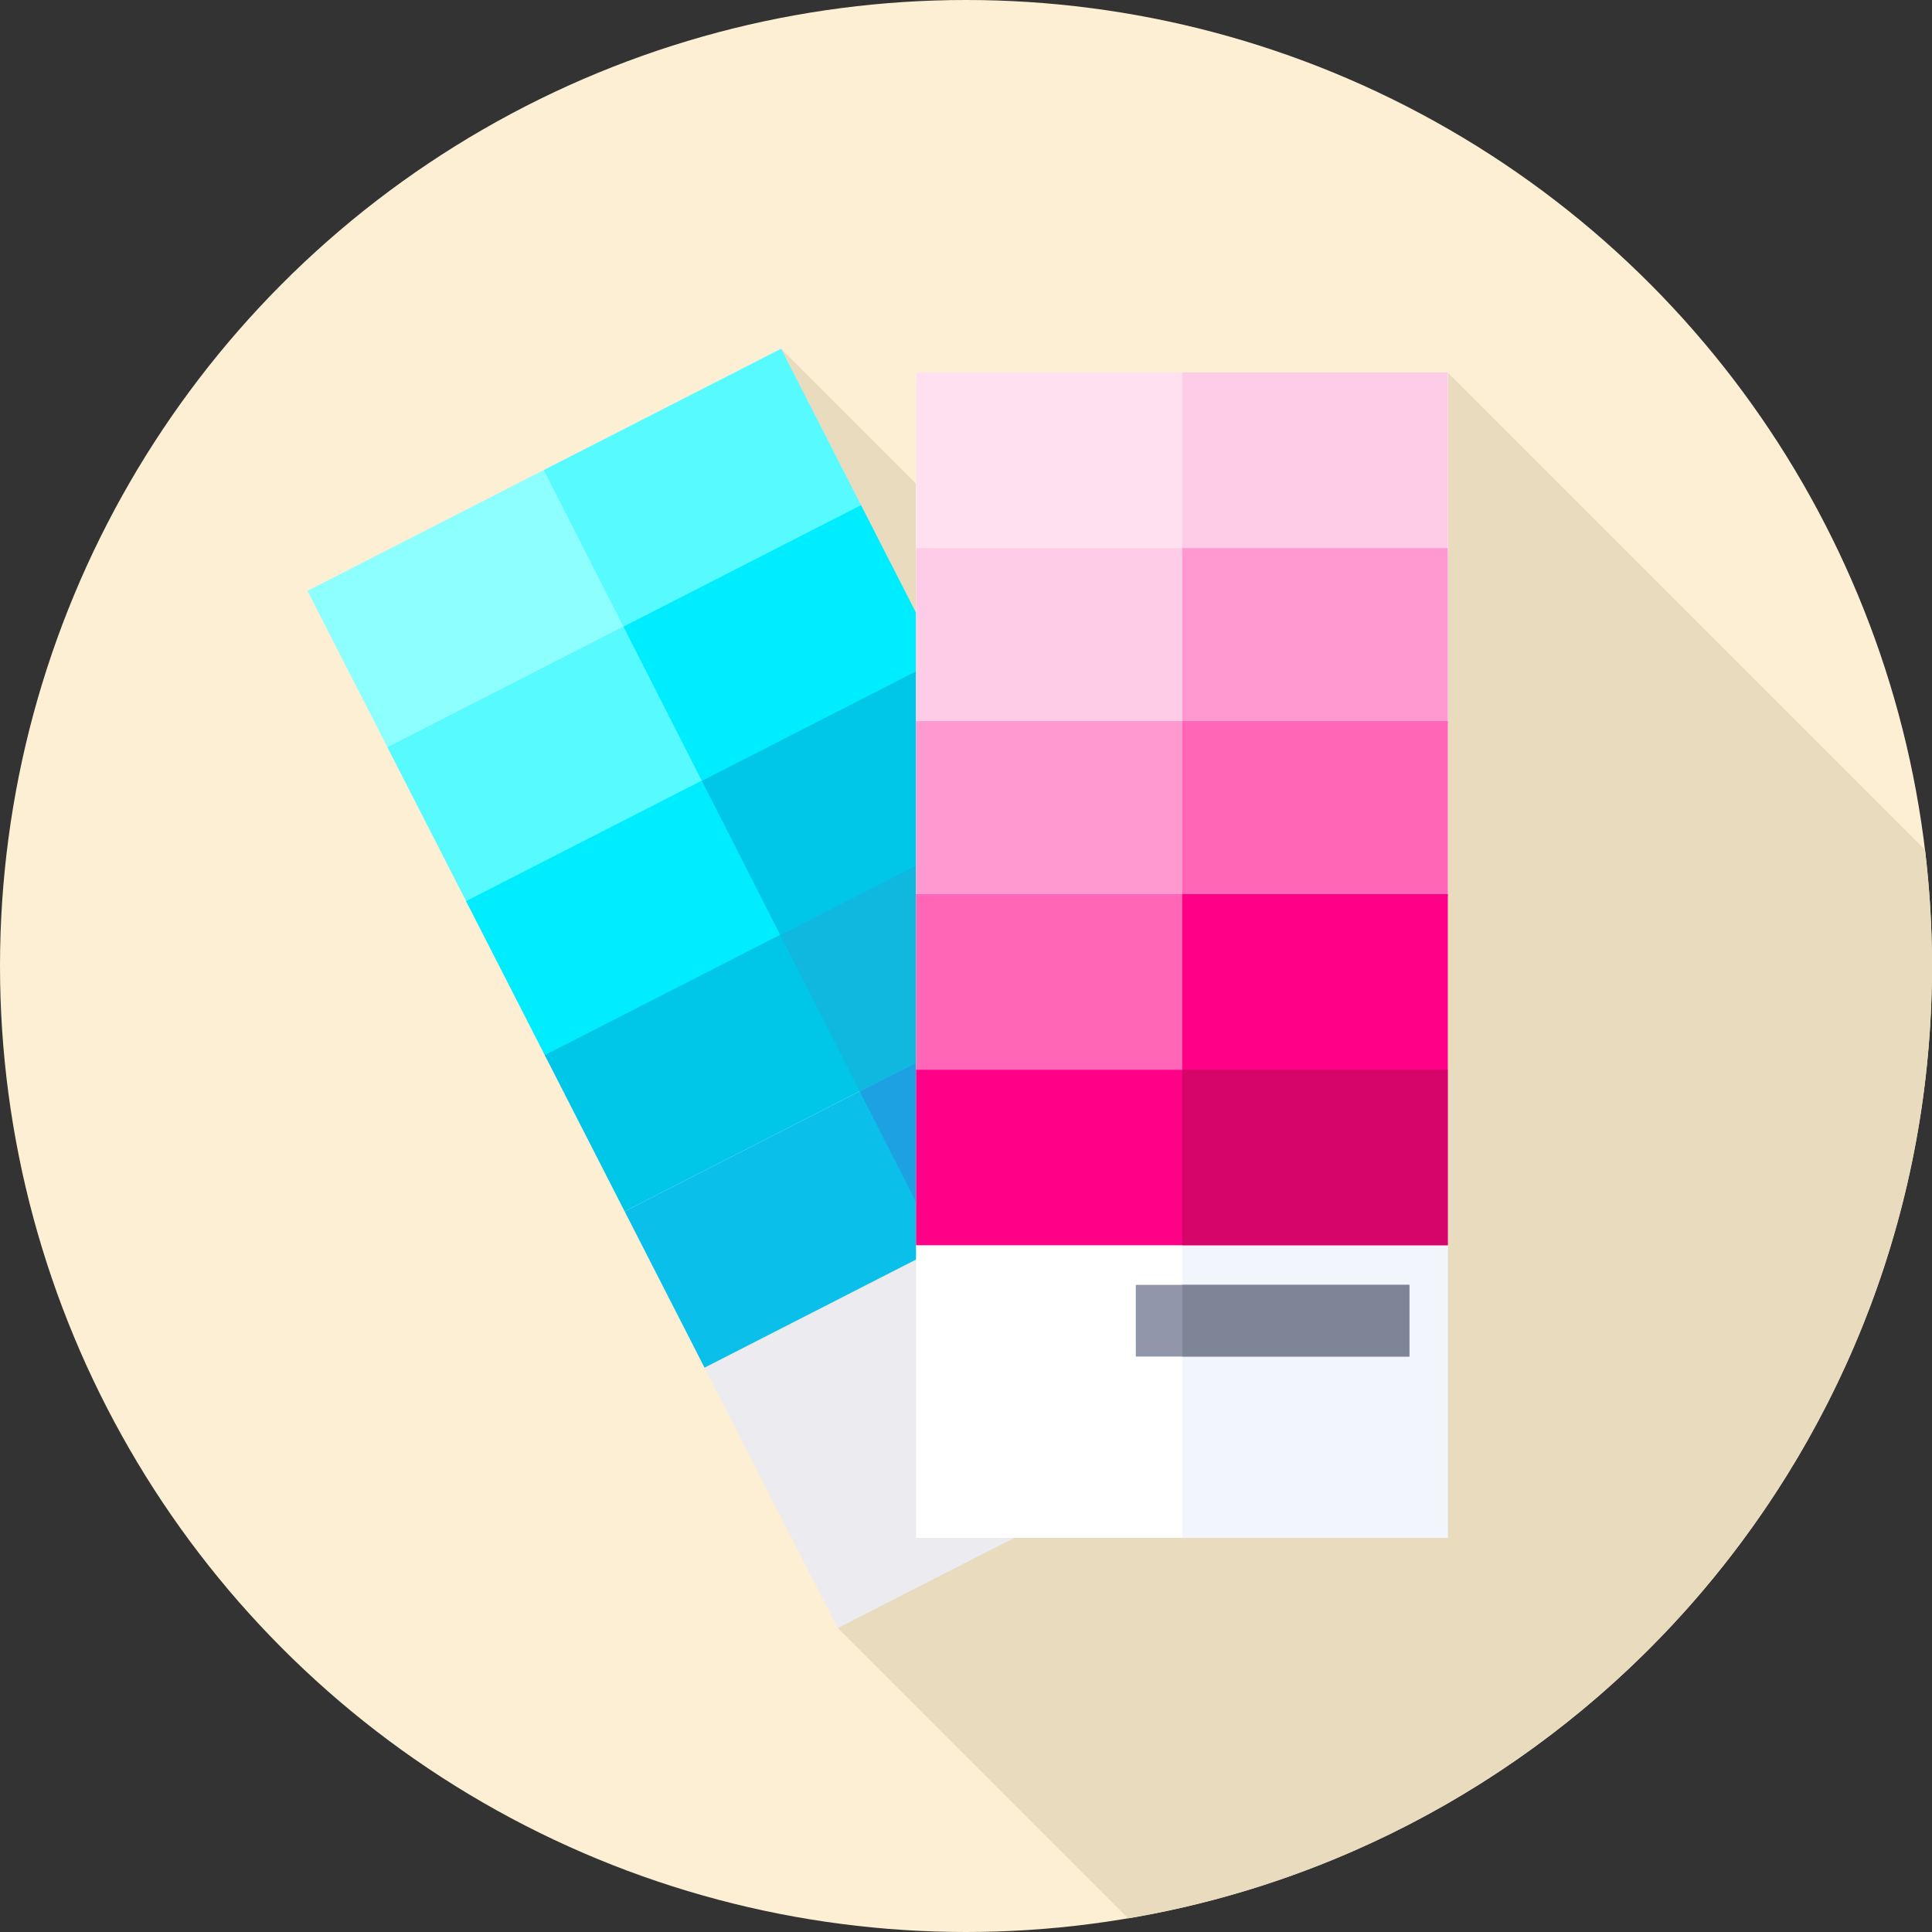 <?xml version="1.0" encoding="UTF-8"?> <svg xmlns="http://www.w3.org/2000/svg" xmlns:xlink="http://www.w3.org/1999/xlink" xmlns:svgjs="http://svgjs.com/svgjs" width="512" height="512" x="0" y="0" viewBox="0 0 512 512" style="enable-background:new 0 0 512 512" xml:space="preserve" class=""><rect x="0" y="0" width="512" height="512" fill="#333333" stroke="none"/> <g> <circle xmlns="http://www.w3.org/2000/svg" style="" cx="256" cy="256" r="256" fill="#fcefd3" data-original="#414952" class=""></circle> <path xmlns="http://www.w3.org/2000/svg" style="" d="M512,256c0-10.422-0.639-20.695-1.849-30.791L383.667,98.725l-22.668,147.713L207.002,92.441 l15.137,339.118l76.831,76.831C419.894,487.95,512,382.74,512,256z" fill="#e9dcbe" data-original="#23272b" class=""></path> <rect xmlns="http://www.w3.org/2000/svg" x="144.14" y="107.58" transform="matrix(0.89 -0.455 0.455 0.89 -95.753 126.43)" style="" width="140.918" height="308.847" fill="#ebebf0" data-original="#ebebf0" class=""></rect> <rect xmlns="http://www.w3.org/2000/svg" x="84.418" y="121.971" transform="matrix(0.89 -0.455 0.455 0.89 -49.14 86.436)" style="" width="140.918" height="46.53" fill="#8dffff" data-original="#8dffff"></rect> <g xmlns="http://www.w3.org/2000/svg"> <polygon style="" points="228.184,133.867 207.002,92.441 144.128,124.59 165.215,166.064 " fill="#57fbff" data-original="#57fbff"></polygon> <rect x="105.605" y="163.388" transform="matrix(0.89 -0.455 0.455 0.89 -65.673 100.624)" style="" width="140.918" height="46.53" fill="#57fbff" data-original="#57fbff"></rect> </g> <g xmlns="http://www.w3.org/2000/svg"> <polygon style="" points="249.365,175.293 228.184,133.867 165.215,166.064 186.302,207.538 " fill="#00edff" data-original="#00edff"></polygon> <rect x="126.473" y="204.212" transform="matrix(0.89 -0.455 0.455 0.89 -81.971 114.601)" style="" width="140.918" height="46.53" fill="#00edff" data-original="#00edff"></rect> </g> <g xmlns="http://www.w3.org/2000/svg"> <polygon style="" points="270.238,216.113 249.056,174.687 185.994,206.932 207.081,248.406 " fill="#00c7e8" data-original="#00c7e8" class=""></polygon> <rect x="147.35" y="245.032" transform="matrix(0.89 -0.455 0.455 0.89 -98.266 128.581)" style="" width="140.918" height="46.53" fill="#00c7e8" data-original="#00c7e8" class=""></rect> </g> <polygon xmlns="http://www.w3.org/2000/svg" style="" points="291.11,256.933 269.928,215.507 206.773,247.8 227.86,289.274 " fill="#10b8e0" data-original="#10b8e0" class=""></polygon> <rect xmlns="http://www.w3.org/2000/svg" x="168.542" y="286.458" transform="matrix(0.89 -0.455 0.455 0.89 -114.803 142.772)" style="" width="140.918" height="46.53" fill="#0ac0ea" data-original="#0ac0ea" class=""></rect> <polygon xmlns="http://www.w3.org/2000/svg" style="" points="291.11,256.933 227.86,289.274 248.948,330.748 312.292,298.359 " fill="#1ea1e3" data-original="#1ea1e3"></polygon> <rect xmlns="http://www.w3.org/2000/svg" x="242.76" y="98.72" style="" width="140.91" height="308.83" fill="#ffffff" data-original="#ffffff"></rect> <rect xmlns="http://www.w3.org/2000/svg" x="313.31" y="98.72" style="" width="70.36" height="308.83" fill="#f2f6fc" data-original="#f2f6fc"></rect> <rect xmlns="http://www.w3.org/2000/svg" x="242.76" y="98.72" style="" width="140.91" height="46.527" fill="#ffe0f1" data-original="#ffe0f1" class=""></rect> <g xmlns="http://www.w3.org/2000/svg"> <rect x="313.31" y="98.72" style="" width="70.36" height="46.527" fill="#ffcce7" data-original="#ffcce7" class=""></rect> <rect x="242.76" y="145.25" style="" width="140.91" height="46.527" fill="#ffcce7" data-original="#ffcce7" class=""></rect> </g> <g xmlns="http://www.w3.org/2000/svg"> <rect x="313.31" y="145.25" style="" width="70.36" height="46.527" fill="#ff99cf" data-original="#ff99cf" class=""></rect> <rect x="242.76" y="191.1" style="" width="140.91" height="46.527" fill="#ff99cf" data-original="#ff99cf" class=""></rect> </g> <g xmlns="http://www.w3.org/2000/svg"> <rect x="313.31" y="191.1" style="" width="70.36" height="46.527" fill="#ff66b6" data-original="#ff66b6"></rect> <rect x="242.76" y="236.95" style="" width="140.91" height="46.527" fill="#ff66b6" data-original="#ff66b6"></rect> </g> <g xmlns="http://www.w3.org/2000/svg"> <rect x="313.31" y="236.95" style="" width="70.36" height="46.527" fill="#ff0086" data-original="#ff0086"></rect> <rect x="242.76" y="283.47" style="" width="140.91" height="46.527" fill="#ff0086" data-original="#ff0086"></rect> </g> <rect xmlns="http://www.w3.org/2000/svg" x="313.31" y="283.47" style="" width="70.36" height="46.527" fill="#d60569" data-original="#d60569"></rect> <rect xmlns="http://www.w3.org/2000/svg" x="301" y="340.5" style="" width="72.5" height="19" fill="#9196aa" data-original="#9196aa" class=""></rect> <rect xmlns="http://www.w3.org/2000/svg" x="313.31" y="340.5" style="" width="60.19" height="19" fill="#7e8596" data-original="#7e8596" class=""></rect> <g xmlns="http://www.w3.org/2000/svg"> </g> <g xmlns="http://www.w3.org/2000/svg"> </g> <g xmlns="http://www.w3.org/2000/svg"> </g> <g xmlns="http://www.w3.org/2000/svg"> </g> <g xmlns="http://www.w3.org/2000/svg"> </g> <g xmlns="http://www.w3.org/2000/svg"> </g> <g xmlns="http://www.w3.org/2000/svg"> </g> <g xmlns="http://www.w3.org/2000/svg"> </g> <g xmlns="http://www.w3.org/2000/svg"> </g> <g xmlns="http://www.w3.org/2000/svg"> </g> <g xmlns="http://www.w3.org/2000/svg"> </g> <g xmlns="http://www.w3.org/2000/svg"> </g> <g xmlns="http://www.w3.org/2000/svg"> </g> <g xmlns="http://www.w3.org/2000/svg"> </g> <g xmlns="http://www.w3.org/2000/svg"> </g> </g> </svg> 